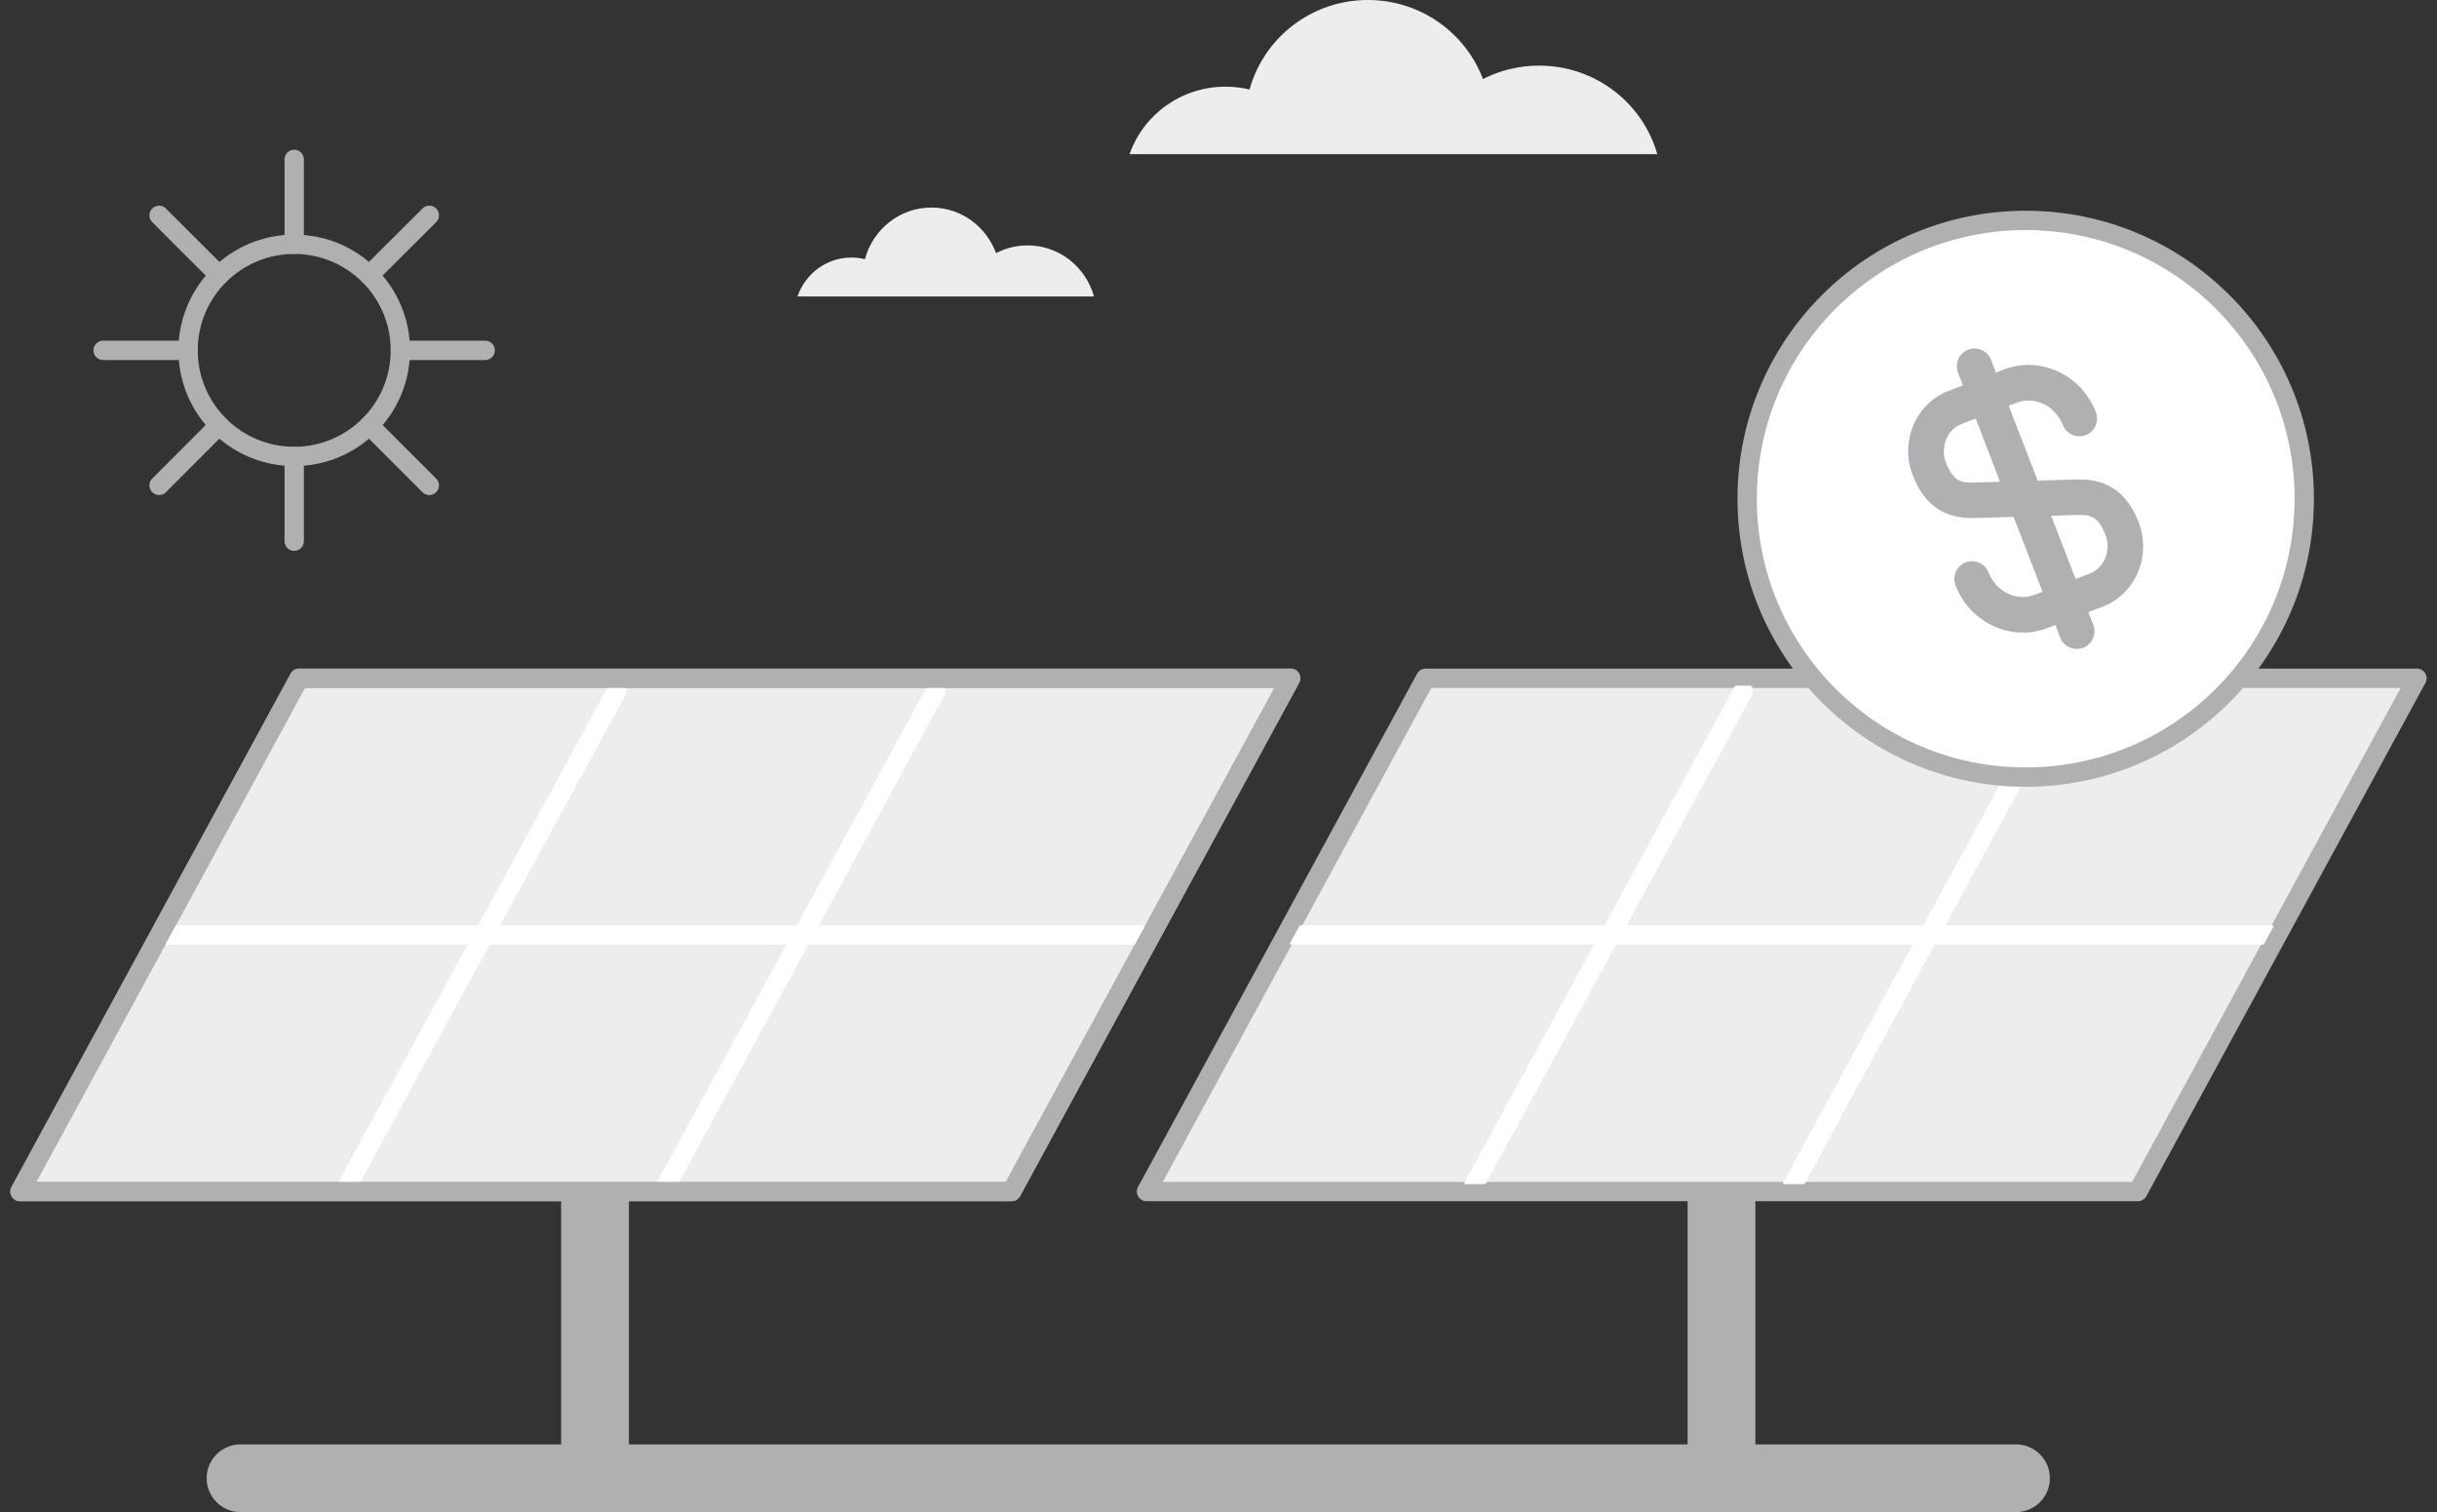 <svg xmlns="http://www.w3.org/2000/svg" width="411.0" height="255.0" viewBox="0.0 0.0 411.0 255.0" fill="none">
<rect x="0.0" y="0.0" width="411.0" height="255.0" fill="#333333" stroke="none"/>
<path d="M407.621 114.383L360.553 200.945H193.359L240.428 114.383H407.621Z" fill="#EDEDED" stroke="#AEB0B1" stroke-width="3.26" stroke-linecap="round" stroke-linejoin="round" />
<path d="M296.044 200.254H284.617V245.215H296.044V200.254Z" fill="#AEB0B1" />
<path d="M340.001 255C343.157 255 345.715 252.444 345.715 249.29C345.715 246.137 343.157 243.581 340.001 243.581L40.565 243.581C37.409 243.581 34.851 246.137 34.851 249.29C34.851 252.444 37.409 255 40.565 255L340.001 255Z" fill="#AEB0B1" />
<path d="M293.995 116.523L248.562 199.908" stroke="white" stroke-width="3.26" stroke-linecap="round" stroke-linejoin="round" />
<path d="M347.746 116.523L302.336 199.908" stroke="white" stroke-width="3.26" stroke-linecap="round" stroke-linejoin="round" />
<path d="M218.012 157.664H382.901" stroke="white" stroke-width="3.26" stroke-linecap="round" stroke-linejoin="round" />
<path d="M217.664 114.383L170.595 200.945H3.379L50.447 114.383H217.664Z" fill="#EDEDED" stroke="#AEB0B1" stroke-width="3.26" stroke-linecap="round" stroke-linejoin="round" />
<path d="M106.064 200.254H94.637V245.215H106.064V200.254Z" fill="#AEB0B1" />
<path d="M104.015 116.523L58.605 199.908" stroke="white" stroke-width="3.26" stroke-linecap="round" stroke-linejoin="round" />
<path d="M157.788 116.523L112.355 199.908" stroke="white" stroke-width="3.26" stroke-linecap="round" stroke-linejoin="round" />
<path d="M28.031 157.664H192.921" stroke="white" stroke-width="3.26" stroke-linecap="round" stroke-linejoin="round" />
<path d="M217.664 114.383L170.595 200.945H3.379L50.447 114.383H217.664Z" stroke="#AEB0B1" stroke-width="3.26" stroke-linecap="round" stroke-linejoin="round" />
<path d="M407.621 114.383L360.553 200.945H193.359L240.428 114.383H407.621Z" stroke="#AEB0B1" stroke-width="2.5" stroke-linecap="round" stroke-linejoin="round" />
<path d="M49.62 76.973C59.507 76.973 67.521 68.964 67.521 59.085C67.521 49.206 59.507 41.197 49.62 41.197C39.733 41.197 31.719 49.206 31.719 59.085C31.719 68.964 39.733 76.973 49.62 76.973Z" stroke="#AEB0B1" stroke-width="3.26" stroke-linecap="round" stroke-linejoin="round" />
<path d="M49.617 26.877V41.197" stroke="#AEB0B1" stroke-width="3.26" stroke-linecap="round" stroke-linejoin="round" />
<path d="M49.617 76.973V91.269" stroke="#AEB0B1" stroke-width="3.26" stroke-linecap="round" stroke-linejoin="round" />
<path d="M81.827 59.084H67.519" stroke="#AEB0B1" stroke-width="3.26" stroke-linecap="round" stroke-linejoin="round" />
<path d="M31.717 59.084H17.387" stroke="#AEB0B1" stroke-width="3.26" stroke-linecap="round" stroke-linejoin="round" />
<path d="M72.403 36.316L62.266 46.423" stroke="#AEB0B1" stroke-width="3.26" stroke-linecap="round" stroke-linejoin="round" />
<path d="M36.946 71.723L26.832 81.852" stroke="#AEB0B1" stroke-width="3.26" stroke-linecap="round" stroke-linejoin="round" />
<path d="M72.403 81.852L62.266 71.723" stroke="#AEB0B1" stroke-width="3.26" stroke-linecap="round" stroke-linejoin="round" />
<path d="M36.946 46.423L26.832 36.316" stroke="#AEB0B1" stroke-width="3.26" stroke-linecap="round" stroke-linejoin="round" />
<path d="M341.636 131.051C367.581 131.051 388.613 110.034 388.613 84.109C388.613 58.184 367.581 37.168 341.636 37.168C315.692 37.168 294.66 58.184 294.66 84.109C294.66 110.034 315.692 131.051 341.636 131.051Z" fill="white" stroke="#AEB0B1" stroke-width="3.26" stroke-linejoin="round" />
<path d="M345.299 105.911C339.17 108.26 332.236 105.036 329.794 98.706C329.218 97.186 329.978 95.413 331.499 94.838C333.019 94.262 334.793 95.022 335.369 96.541C336.636 99.787 340.092 101.468 343.133 100.317L352.487 96.703C354.906 95.759 356.081 92.835 355.09 90.21C353.823 86.964 352.441 86.78 350.275 86.849L333.203 87.356C329.909 87.471 325.163 86.826 322.582 80.15C320.371 74.418 323.089 68.064 328.619 65.923L337.972 62.308C344.101 59.96 351.036 63.183 353.478 69.514C354.054 71.033 353.293 72.806 351.773 73.382C350.252 73.957 348.478 73.197 347.902 71.678C346.635 68.432 343.179 66.751 340.138 67.902L330.784 71.517C328.365 72.461 327.19 75.385 328.181 78.009C329.448 81.255 330.83 81.439 332.996 81.37L350.068 80.864C353.362 80.749 358.108 81.393 360.689 88.07C362.854 93.779 360.182 100.156 354.653 102.297L345.299 105.911Z" fill="#AEB0B1" />
<path d="M347.464 107.545L330.208 62.837C329.632 61.318 330.392 59.545 331.913 58.97C333.433 58.394 335.207 59.154 335.783 60.673L353.04 105.381C353.616 106.901 352.855 108.674 351.335 109.249C349.814 109.825 348.04 109.065 347.464 107.545Z" fill="#AEB0B1" />
<path d="M184.49 50H134.5C135.805 46.176 139.374 43.433 143.584 43.433C144.369 43.433 145.134 43.525 145.868 43.708C147.214 38.691 151.721 35 157.084 35C162.08 35 166.331 38.202 167.983 42.689C169.573 41.852 171.388 41.383 173.305 41.383C178.637 41.383 183.134 45.034 184.5 50H184.49Z" fill="#EDEDED" />
<path d="M279.482 26H190.5C192.823 19.372 199.175 14.617 206.67 14.617C208.068 14.617 209.429 14.776 210.736 15.095C213.131 6.398 221.153 0 230.699 0C239.592 0 247.159 5.55 250.1 13.327C252.931 11.878 256.161 11.065 259.573 11.065C269.065 11.065 277.068 17.392 279.5 26H279.482Z" fill="#EDEDED" />
</svg>